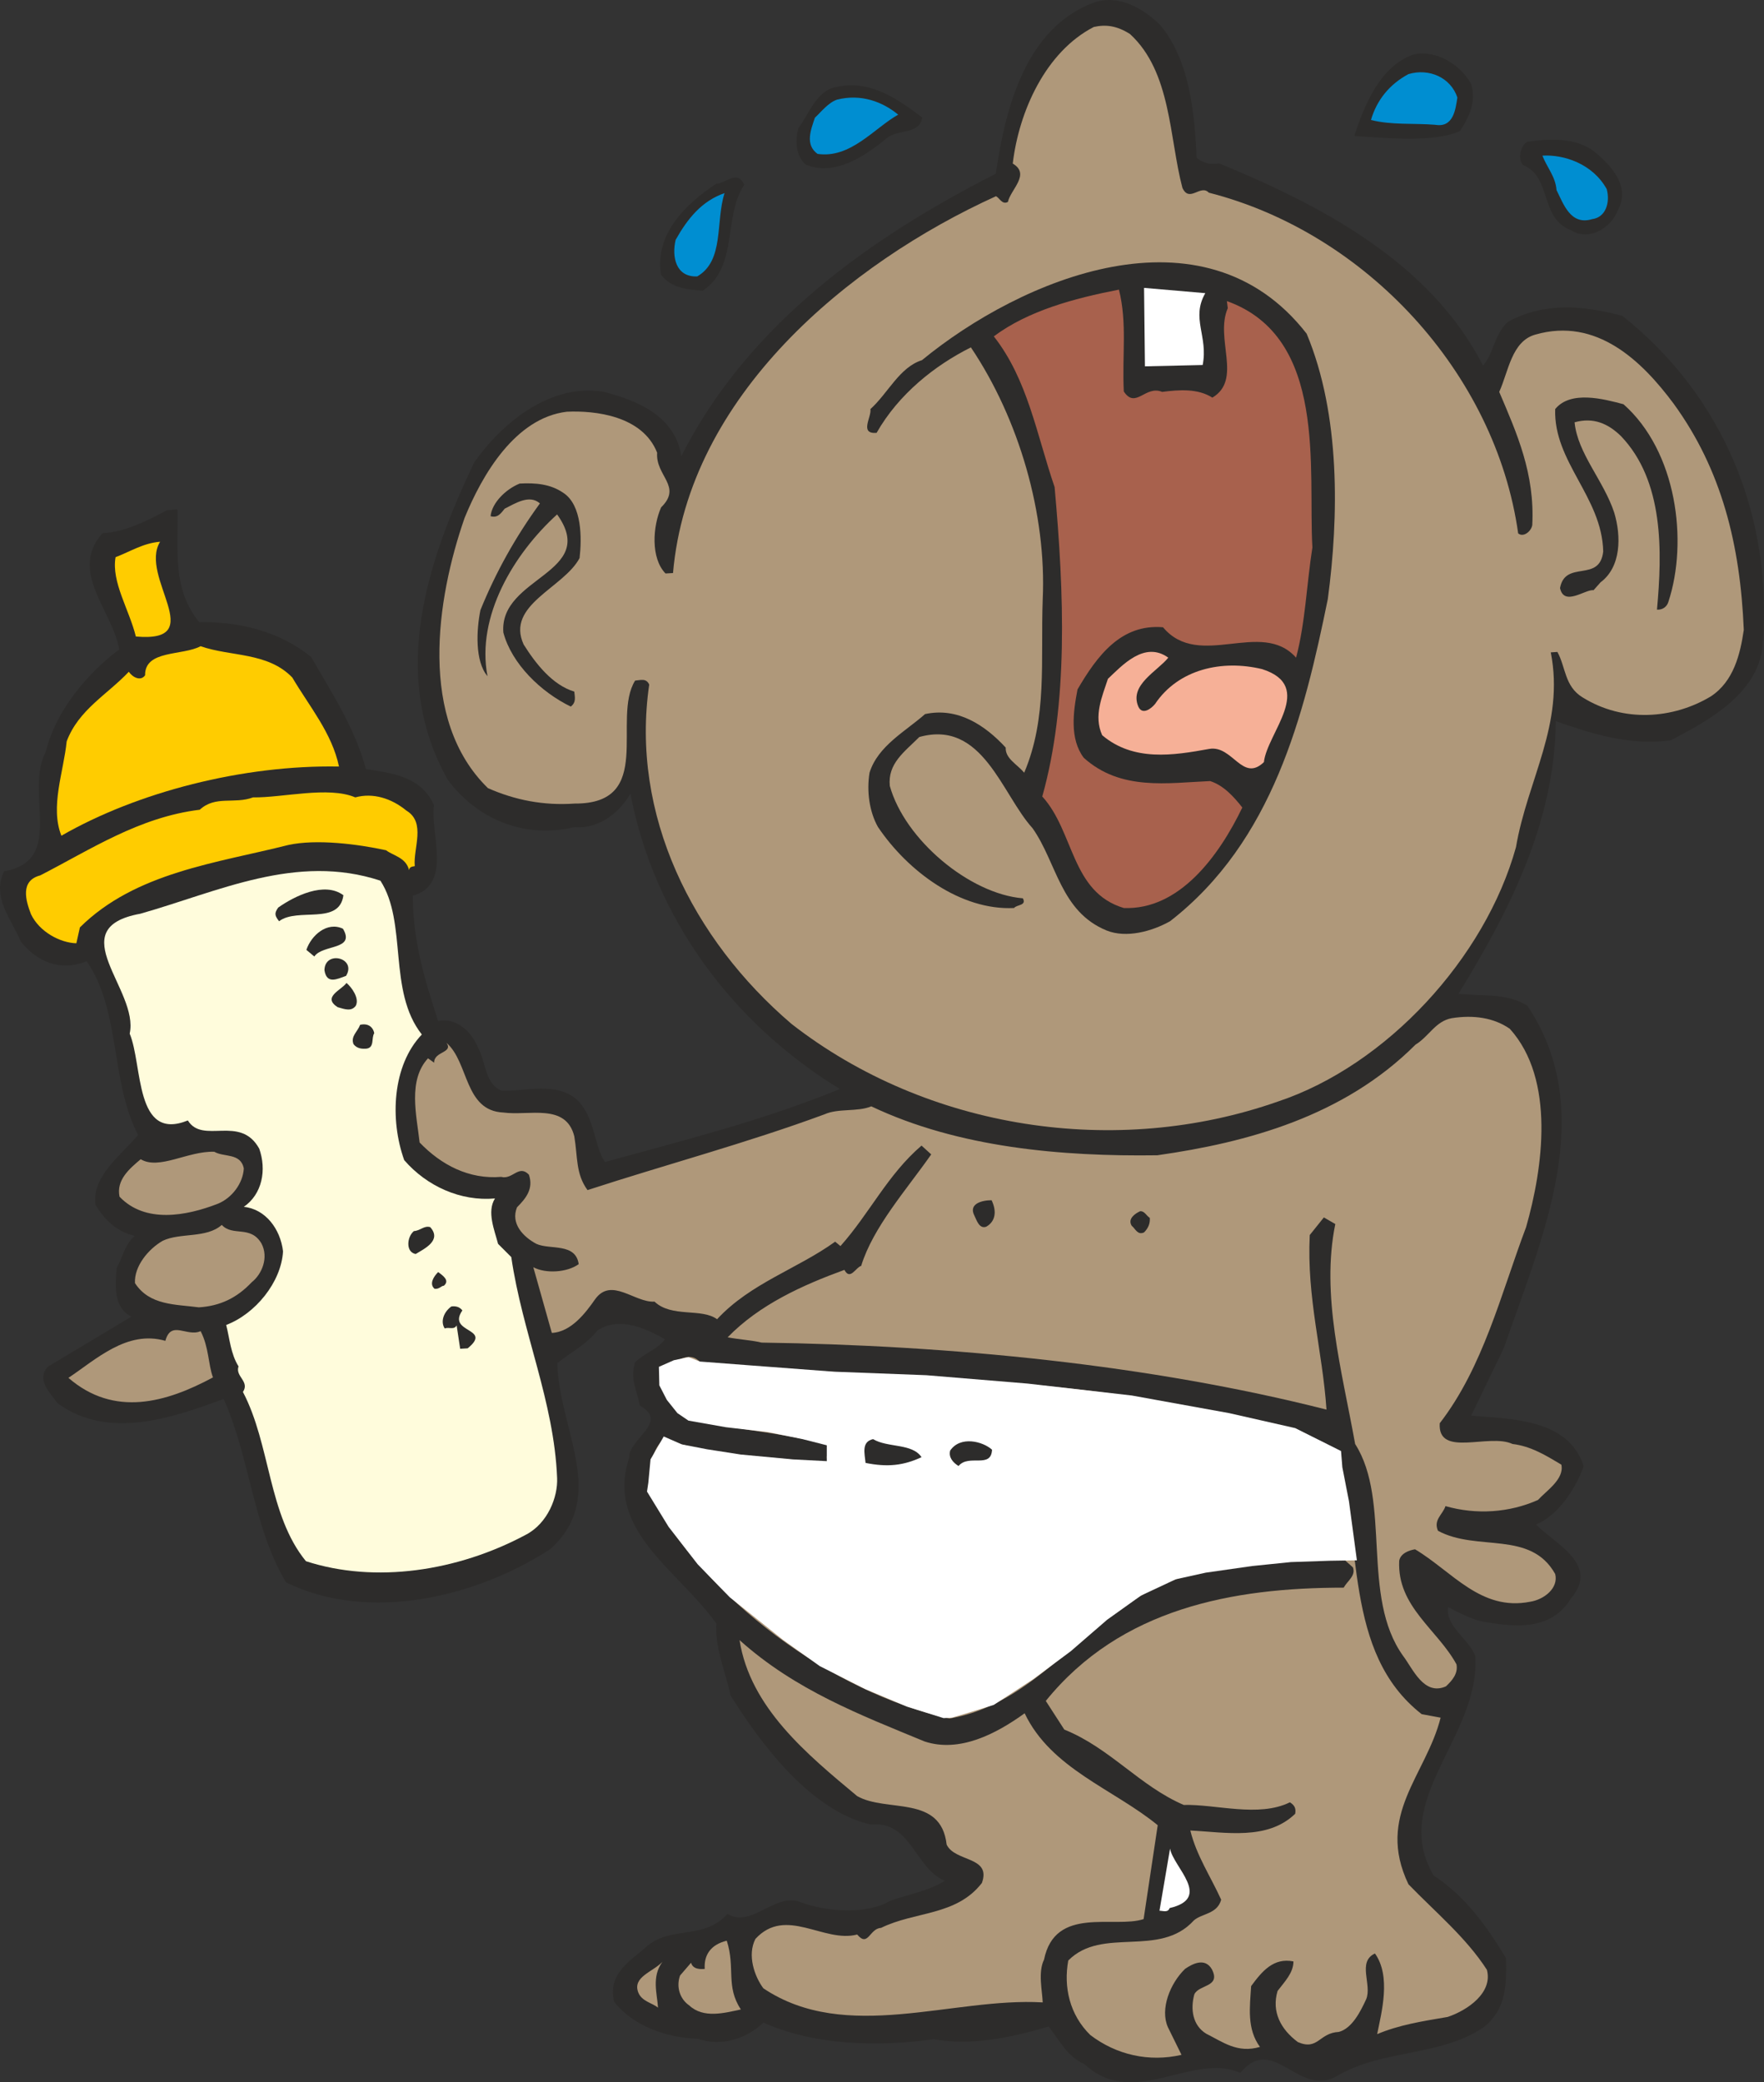 <svg height="453.532" viewBox="0 0 288.228 340.149" width="384.305" xmlns="http://www.w3.org/2000/svg"><rect x="0" y="0" width="288.228" height="340.149" fill="#333333" stroke="none"/><path style="fill:#2d2c2b;stroke:#2d2c2b;stroke-width:.216;stroke-linejoin:round;stroke-miterlimit:10.433" d="M325.07 202.929c4.824 5.76 5.616 14.256 5.976 21.744 1.008.792 2.232 1.224 3.744.936 16.632 6.84 34.488 16.128 43.128 33.12 1.872-2.016 1.872-5.184 4.176-7.272 5.904-3.168 12.096-2.664 18.576-.936 16.416 13.032 24.624 32.76 22.824 53.928-.864 7.776-9 12.096-14.904 15.192-6.984.936-13.248-1.224-18.864-3.168-.144 16.704-7.632 31.176-15.984 44.784 4.32.432 8.064-.144 11.376 1.944 11.664 17.424 2.304 37.872-3.888 55.8l-5.4 11.16c6.48.576 15.912.432 18.432 8.136-1.08 3.24-4.032 8.064-7.848 9.504 2.808 3.096 10.584 6.48 5.832 12.024-3.096 5.112-8.64 4.752-13.68 3.888-2.232-.288-4.248-1.44-6.408-2.52-.648 3.24 3.312 5.328 4.392 8.136.936 13.032-14.112 23.544-6.768 35.928 5.256 3.456 8.712 8.352 11.808 13.464.072 4.248.072 8.28-3.6 11.16-7.128 4.824-16.2 3.528-23.76 7.848-6.264 3.96-10.44-6.984-15.984-.432-7.92-3.384-17.424 6.048-25.344-1.368-2.88-1.224-4.104-3.96-5.904-6.192-6.336 1.872-12.6 3.168-18.864 2.088-9.072 1.296-19.512 1.008-27.792-2.736-2.664 2.592-6.84 4.032-10.656 2.664-5.112-.144-10.584-2.088-13.608-5.976-1.08-4.248 2.304-6.408 4.896-8.568 3.96-3.888 9.576-1.224 13.536-5.616 3.888 2.376 7.848-3.6 11.88-1.944 4.392 1.656 11.016 2.016 14.688-.216 3.096-1.08 6.48-1.656 9.144-3.384-5.112-2.016-5.544-9.936-12.312-9.288-9.504-2.16-17.568-12.6-22.824-21.024-.792-3.816-2.592-7.776-2.304-11.736-6.192-8.712-18.216-15.264-14.256-27-.216-3.024 6.696-5.832 1.728-8.64-.504-2.664-1.584-4.176-.792-6.912 1.584-1.584 3.672-2.088 4.968-3.888-2.88-1.656-7.488-3.96-11.232-1.512-1.944 2.448-4.464 3.6-6.624 5.4.216 10.872 8.352 21.816-1.08 30.312-11.88 7.776-29.448 12.096-43.056 5.472-5.4-9-5.904-20.52-10.224-30.024-8.208 3.024-18.864 6.84-27.144.72-1.224-1.728-3.384-3.672-1.584-5.76l13.824-8.28c-3.168-1.44-2.736-5.256-2.52-7.92 1.08-1.944 1.296-3.888 3.096-5.328-2.952-.576-5.04-2.52-6.552-5.04-.648-4.608 4.176-7.992 6.984-11.376-4.608-8.64-2.808-20.376-8.496-28.512-4.464 1.8-8.208 0-10.728-3.168-1.44-3.528-4.752-7.128-2.736-11.304 10.152-1.8 3.312-12.96 6.84-19.584 1.584-6.624 6.84-12.888 12.024-16.704-1.08-6.408-8.28-12.744-2.808-18.936 3.528-.144 7.272-2.016 10.512-3.744l1.584-.144c.144 6.552-.936 12.816 3.6 18.432 6.336-.144 13.176 1.44 18.288 5.688 3.312 5.76 7.128 11.592 8.928 18.288 3.96.648 9 1.08 11.088 5.832-.648 4.68 3.096 12.888-3.456 14.688 0 7.704 2.088 14.256 4.176 20.664 2.88-.648 5.4 1.584 6.48 4.248 1.368 2.52 1.08 5.976 3.96 7.128 3.96.144 8.856-1.512 12.24 1.44 2.952 2.808 2.736 7.56 4.608 10.224 13.536-3.744 25.848-6.768 38.664-12.024-17.856-10.872-30.6-28.224-34.416-48.6-1.656 3.096-5.04 6.048-9.216 5.688-8.496 2.016-16.056-1.584-20.592-7.704-9.72-17.28-3.096-36.072 4.32-51.696 4.608-6.552 12.456-12.888 20.952-11.52 5.76 1.44 11.952 4.104 12.744 10.8 10.944-21.96 31.392-36.216 51.552-46.44 1.512-10.584 4.824-23.832 15.984-27.936 3.96-1.368 7.92.936 10.656 3.6z" transform="translate(-135.617 -198.814)"/><path style="fill:#af987a" d="M328.814 229.497c1.152 2.52 2.952-.648 4.32.792 25.704 6.552 46.872 29.52 50.544 55.656.864.72 2.16-.36 2.304-1.368.432-8.424-2.52-14.976-5.4-21.744 1.512-3.312 2.016-8.28 5.904-9.36 10.008-2.88 17.424 4.32 22.608 11.304 7.848 10.8 10.872 23.04 11.448 36.936-.576 3.96-1.656 8.424-5.4 10.872-6.12 3.672-14.256 4.32-20.952.144-2.952-1.8-2.736-4.968-4.104-7.416l-1.08.072c2.304 11.736-3.816 20.808-5.688 31.824-5.04 18.144-21.168 35.64-38.88 41.544-26.424 9.288-57.312 4.608-79.488-12.672-16.2-13.824-26.352-34.2-23.256-55.44-.504-1.08-1.368-.72-2.304-.648-3.888 6.264 3.312 20.16-9.864 20.088-5.112.36-9.792-.576-14.184-2.52-11.448-11.16-8.424-30.888-3.816-44.136 2.88-7.056 8.28-16.344 16.704-17.352 4.608-.216 12.384.648 14.76 6.696-.288 3.816 4.176 5.472.648 8.928-1.368 3.096-1.728 8.28.72 10.8l1.224-.072c2.52-28.944 28.656-50.616 52.776-61.56.576.288 1.008 1.44 1.944.936.432-2.016 3.744-4.536.792-6.264 1.008-8.568 5.4-18.288 13.248-22.32 1.944-.432 3.744-.216 5.904 1.152 6.768 6.192 6.408 16.992 8.568 25.128z" transform="translate(-135.617 -198.814)"/><path style="fill:#2d2c2b;stroke:#2d2c2b;stroke-width:.216;stroke-linejoin:round;stroke-miterlimit:10.433" d="M286.19 218.049c-.432 2.592-3.744 1.8-5.544 3.096-3.672 3.024-8.568 6.408-13.32 4.464-1.656-1.44-1.656-3.96-1.152-5.832 1.656-2.16 2.952-6.12 6.048-6.624 5.616-1.296 10.08 2.016 13.968 4.896zm89.712-5.472c.864 3.024-.432 5.4-1.8 7.56-4.32 1.872-11.592 1.152-17.064.792 1.656-4.968 4.176-11.232 9.576-13.104 3.456-.792 7.416 1.44 9.288 4.752z" transform="translate(-135.617 -198.814)"/><path style="fill:#008ed1" d="M282.374 217.545c-3.96 2.232-7.776 7.2-13.176 6.408-2.088-1.512-1.08-3.96-.432-5.904 1.008-.936 2.16-2.448 3.6-2.952 3.96-1.008 7.488.36 10.008 2.448zm91.368-2.808c-.288 1.944-.648 4.968-3.6 4.464-3.528-.288-7.2.072-10.512-.792.936-3.24 3.024-5.832 6.12-7.488 3.384-1.008 6.912.576 7.992 3.816z" transform="translate(-135.617 -198.814)"/><path style="fill:#2d2c2b;stroke:#2d2c2b;stroke-width:.216;stroke-linejoin:round;stroke-miterlimit:10.433" d="M257.102 228.993c-3.456 5.256-.936 13.32-6.696 17.208-2.376-.216-5.04-.36-6.696-2.592-1.008-6.624 4.176-11.52 9-14.688 1.512 0 3.312-2.304 4.392.072z" transform="translate(-135.617 -198.814)"/><path style="fill:#008ed1" d="M254.006 230.36c-1.512 4.68 0 11.017-4.464 13.609-3.528.144-4.176-3.24-3.528-5.976 1.944-3.456 4.248-6.336 7.992-7.632z" transform="translate(-135.617 -198.814)"/><path style="fill:#2d2c2b;stroke:#2d2c2b;stroke-width:.216;stroke-linejoin:round;stroke-miterlimit:10.433" d="M396.062 223.665c2.88 2.376 5.832 5.688 3.816 9.432-1.08 2.88-4.68 5.04-7.488 3.24-5.184-1.944-3.024-8.64-7.848-10.656-.936-1.152-.216-3.096.648-3.6 3.888-.576 7.92-.648 10.872 1.584z" transform="translate(-135.617 -198.814)"/><path style="fill:#008ed1" d="M398.15 229.713c.576 2.16-.144 4.608-2.376 4.896-3.528 1.08-4.68-2.448-5.832-4.752-.144-2.16-1.584-3.744-2.304-5.616 3.456-.216 8.208 1.296 10.512 5.472z" transform="translate(-135.617 -198.814)"/><path style="fill:#2d2c2b" d="M349.118 253.329c5.544 13.248 5.256 29.952 3.456 43.344-3.888 19.08-9 39.6-25.776 52.632-2.952 1.656-7.128 2.808-10.368 1.512-7.56-3.096-8.136-11.088-12.096-16.704-5.04-5.544-8.136-17.784-18.504-14.904-2.448 2.448-5.184 4.32-4.824 7.992 2.448 8.784 13.032 17.64 21.744 18.36.648 1.224-1.008 1.008-1.44 1.584-8.712.432-17.352-5.976-22.248-13.248-1.368-2.448-1.872-5.76-1.368-8.856 1.368-4.392 5.904-6.768 9.072-9.576 5.328-1.152 9.792 1.8 13.176 5.472-.072 1.8 1.8 2.664 3.024 4.104 3.816-9 2.664-18.288 3.024-28.296.648-13.968-3.888-29.52-11.736-41.184-5.904 2.952-11.808 7.632-15.408 13.968-2.88.216-.792-2.592-1.008-3.888 2.88-2.592 4.752-6.84 8.424-7.992 16.128-13.248 46.008-25.992 62.856-4.32z" transform="translate(-135.617 -198.814)"/><path style="fill:#a8614d" d="M318.446 246.129c1.368 5.472.504 10.584.792 16.632 1.944 2.952 3.528-1.08 6.264.072 2.808-.36 5.832-.576 8.208.936 4.968-2.952.36-9.648 2.52-14.616l-.144-1.152c16.488 5.904 13.248 27.432 13.968 40.248-.936 5.976-1.152 12.312-2.664 18-5.688-6.408-15.84 2.088-21.744-4.968-6.84-.576-10.728 4.608-13.968 10.152-.72 3.744-1.296 8.064 1.008 11.16 6.048 5.472 13.752 4.104 20.664 3.816 2.232.72 3.888 2.592 5.256 4.32-3.816 7.92-10.296 16.776-19.368 16.416-8.64-2.592-8.064-12.456-13.32-18.216 4.248-15.12 3.6-32.976 2.016-50.544-2.952-8.64-4.392-17.568-9.936-24.624 5.616-4.176 13.032-6.192 20.448-7.632z" transform="translate(-135.617 -198.814)"/><path style="fill:#fff" d="M332.558 246.705c-2.376 4.104.504 7.056-.432 11.736l-9.432.216-.144-12.816z" transform="translate(-135.617 -198.814)"/><path style="fill:#2d2c2b" d="M400.886 264.849c8.712 7.704 10.584 22.392 7.344 32.256-.216.792-.936 1.368-1.872 1.296.864-9.432 1.152-21.024-5.904-28.368-2.088-2.016-4.464-3.096-7.56-2.232.504 5.112 4.752 9.504 6.48 14.76 1.152 3.816 1.152 8.856-2.232 11.376l-1.152 1.296c-1.296-.216-4.824 2.736-5.472-.36.864-4.68 6.48-.792 7.056-5.976-.216-8.928-8.136-14.616-7.848-23.256 2.52-3.096 7.92-1.656 11.16-.792zM227.654 279.32c3.096 2.017 3.024 7.489 2.664 10.657-2.592 4.896-12.096 7.632-9.144 14.112 1.944 3.096 4.68 6.624 8.28 7.704.072.864.36 1.728-.576 2.448-4.896-2.376-9.648-6.984-11.016-12.096-.72-9.144 15.696-9.648 8.784-19.296-7.056 6.408-13.248 16.632-11.376 26.424-2.088-2.448-1.8-7.632-1.152-10.8 2.52-6.192 5.688-11.88 9.72-17.424-1.728-1.512-4.032 0-5.76.864-.576.72-1.152 1.584-2.304 1.224.216-2.16 2.448-4.392 4.752-5.328 2.592-.144 5.04.072 7.128 1.512z" transform="translate(-135.617 -198.814)"/><path style="fill:#fc0" d="M161.774 287.313c-3.528 5.76 8.208 16.56-3.96 15.48-1.08-4.392-4.032-8.928-3.312-12.96 2.448-.936 4.536-2.304 7.272-2.52zm21.6 22.176c2.808 4.752 6.48 9.072 7.632 14.544-15.696-.288-32.976 4.176-45.36 11.304-1.872-4.752.36-10.368.864-15.408 1.944-5.184 6.624-7.632 10.152-11.376.648.936 1.944 1.584 2.664.576-.072-4.176 6.12-3.168 9.072-4.752 4.896 1.728 10.944.936 14.976 5.112z" transform="translate(-135.617 -198.814)"/><path style="fill:#f6b097" d="M326.51 306.249c-1.8 2.232-6.408 4.464-4.896 7.992.648 1.44 2.088.36 2.736-.432 3.816-5.688 10.944-7.272 17.496-5.688 8.784 2.808.792 10.44.288 15.192-3.528 3.384-5.112-2.808-8.928-2.16-5.904 1.08-12.384 2.088-17.496-2.232-1.44-3.168 0-6.336.936-9.216 2.304-2.16 5.976-6.264 9.864-3.456z" transform="translate(-135.617 -198.814)"/><path style="fill:#fc0" d="M193.67 329.073c2.88-.792 5.904.144 8.352 2.16 3.24 1.944 1.08 6.192 1.368 9.072-.36.072-.864.072-.936.648-.504-2.088-2.664-2.376-3.744-3.24-4.608-1.008-11.376-1.872-15.984-.864-11.664 2.952-24.984 4.464-34.056 13.464l-.576 2.592c-2.664-.072-6.048-1.872-7.416-4.752-.864-2.232-1.8-5.472 1.512-6.336 8.28-4.248 16.128-9.504 26.064-10.728 2.592-2.376 5.616-.864 8.712-2.016 4.824.072 12.312-1.872 16.704 0z" transform="translate(-135.617 -198.814)"/><path style="fill:#fffcdc" d="M197.774 342.68c4.464 6.913 1.152 18 6.768 25.129-4.824 5.04-5.256 13.896-2.88 20.52 3.672 4.248 9.216 6.768 14.832 6.264-1.368 2.16-.072 5.184.504 7.416l2.16 2.16c1.8 12.384 6.984 23.544 7.488 36.072.144 3.096-1.512 7.416-5.112 9.288-11.16 5.976-24.624 7.992-35.928 4.32-6.192-7.56-5.76-19.008-10.296-27.648 1.152-1.728-1.296-2.52-.72-4.176-1.296-2.088-1.44-4.536-2.016-6.768 4.752-1.8 9-6.984 9.288-12.024-.432-3.672-2.88-6.912-6.408-7.272 3.024-2.088 3.744-6.048 2.52-9.504-3.096-5.616-9.216-.648-11.664-4.608-8.712 3.528-7.344-9-9.504-14.184 1.584-7.128-11.304-17.208 1.728-19.584 12.744-3.6 25.488-9.936 39.24-5.4z" transform="translate(-135.617 -198.814)"/><path style="fill:#2d2c2b" d="M191.726 345.057c-.648 4.968-7.488 1.944-10.512 4.248-.72-.936-.792-1.296-.144-2.232 2.664-1.872 7.56-4.32 10.656-2.016zm-.072 5.472c2.088 3.528-3.312 2.52-4.68 4.536l-1.296-1.08c.792-2.376 3.384-4.68 5.976-3.456zm.504 7.704c-1.44.504-3.168 1.44-3.528-.936.072-3.312 5.328-2.016 3.528.936zm1.584 4.896c-.72.936-1.728.576-2.952.216-2.592-1.656.648-2.808 1.44-3.96.864.72 2.16 2.52 1.512 3.744zm3.024 4.464c-.504.792.072 2.304-1.224 2.52-.792.072-1.584 0-2.16-.72-.504-1.296.648-2.016 1.08-3.168 1.224-.288 2.088.288 2.304 1.368z" transform="translate(-135.617 -198.814)"/><path style="fill:#af987a" d="M217.862 380.553c4.176.576 10.224-1.584 11.592 3.888.576 3.456.216 6.12 2.16 8.784 12.816-4.176 26.064-7.704 38.736-12.384 2.232-1.008 5.4-.36 7.632-1.296 14.256 6.768 31.176 8.208 46.728 7.992 14.688-2.088 30.456-6.336 42.192-18.072 2.232-1.368 3.24-3.816 5.904-4.32 3.6-.576 6.912-.072 9.504 1.728 7.488 8.28 5.4 22.824 2.664 32.4-4.104 10.872-6.984 22.824-14.112 32.04-.36 5.688 8.064 1.584 11.88 3.384 3.024.36 5.472 1.872 7.992 3.384.504 2.376-2.448 4.248-3.816 5.76-4.68 2.088-10.08 2.448-15.12 1.008-.432 1.368-2.016 2.232-1.224 4.032 6.408 3.456 15.12-.144 19.152 7.056.576 2.304-1.8 4.176-4.104 4.536-8.064 1.584-12.744-4.968-18.792-8.568-.936.144-2.376.648-2.592 1.872-.36 7.488 6.264 11.232 9.36 16.92.288 1.512-.72 2.664-1.728 3.6-3.6 1.584-5.4-2.88-6.984-4.968-6.984-9.72-1.872-25.272-7.848-34.632-2.16-12.024-5.616-24.336-3.24-35.928l-1.872-1.08-2.304 2.88c-.504 10.296 2.088 18.936 2.736 28.512-28.944-7.344-61.416-10.512-92.304-10.944-1.368-.36-3.672-.504-5.544-.864 5.184-5.328 12.168-8.496 19.08-11.016.936 1.8 1.872-.432 2.736-.648 1.944-6.336 7.416-12.456 11.448-18.216l-1.584-1.44c-5.544 4.752-8.496 11.088-13.248 16.416l-.864-.72c-6.192 4.464-13.824 6.768-19.296 12.672-2.52-1.872-7.416-.216-10.224-2.88-3.24.216-7.056-4.104-9.72-.36-1.512 2.16-3.888 5.328-7.056 5.472l-3.024-10.728c2.016 1.08 5.544.864 7.416-.504-.504-3.528-4.68-2.304-6.912-3.312-2.16-1.152-4.248-3.312-3.168-5.976 1.44-1.44 2.736-3.024 1.944-5.328-1.656-1.728-2.664.864-4.536.36-5.256.432-9.792-1.944-13.32-5.616-.504-4.464-1.944-10.152 1.368-13.752l1.008.72c-.072-1.872 3.168-1.584 2.016-3.24 3.672 3.168 2.88 11.088 9.288 11.376zm-42.408 9.144c-.144 2.448-1.944 4.824-4.248 5.76-5.184 2.016-11.88 3.24-16.056-1.152-.576-2.736 1.656-4.608 3.456-6.12 3.024 1.8 7.704-1.368 12.024-1.224 1.584.936 4.32.144 4.824 2.736zm2.88 12.24c1.224 2.304.072 5.04-1.584 6.336-2.448 2.592-5.184 3.888-8.64 4.104-3.816-.504-8.064-.288-10.44-3.96-.144-2.736 2.16-5.544 4.536-6.912 2.88-1.368 7.128-.36 9.648-2.592 1.8 1.944 4.68 0 6.48 3.024z" transform="translate(-135.617 -198.814)"/><path style="fill:#2d2c2b" d="M205.91 399.273c1.944 2.16-.936 3.528-2.376 4.392-1.656-.288-1.44-2.808-.288-3.744 1.08-.072 1.656-.936 2.664-.648zm91.728-4.393c.864 1.8.648 3.457-.864 4.32-1.152.433-1.584-1.08-1.944-1.8-1.008-1.943 1.224-2.52 2.808-2.52zm25.848 2.88c.072.865-.216 1.657-.936 2.377-1.08.504-1.44-.648-2.016-1.08-.72-1.152.576-2.016 1.368-2.376.72-.072 1.008.72 1.584 1.08zm-115.344 11.089c-.432 0-.72.576-1.512.504-.936-.792-.144-2.016.576-2.736.792.576 1.944 1.368.936 2.232zm3.024 4.031c-2.592 3.745 5.04 2.809.864 6.193l-1.224.072-.576-3.816c-.432.792-1.296.216-1.944.504-.72-1.08-.216-2.664 1.08-3.6.648-.072 1.296 0 1.8.648z" transform="translate(-135.617 -198.814)"/><path style="fill:#af987a" d="M168.398 416.265c1.368 2.664 1.224 5.4 2.016 7.56-7.632 4.104-16.128 6.552-23.616.072 4.536-3.024 9.576-7.848 15.84-6.048.936-3.456 3.528-.576 5.76-1.584zm81.72 5.184c24.264 2.232 52.2 1.944 77.112 6.624 9.072 1.944 18.576 2.664 26.784 7.56 4.32 14.976 1.008 33.12 13.896 43.2l3.096.576c-2.376 9.432-10.656 15.912-5.256 27.216 4.464 4.608 9.432 8.712 12.816 13.968 1.008 3.744-3.168 6.624-6.408 7.704-4.248.72-7.92 1.296-11.52 2.808.72-3.6 2.304-9.432-.36-13.176-2.952 1.368-.432 5.112-1.44 7.488-.936 2.016-2.304 4.752-4.464 5.328-3.24.144-3.384 3.096-6.696 1.656-2.808-2.088-4.32-4.968-3.312-8.352 1.152-1.512 2.592-2.952 2.592-4.824-3.24-.648-5.112 1.584-6.912 4.032-.216 3.456-.72 6.984 1.44 9.936-3.672 1.08-6.048-.792-8.784-2.16-2.232-1.368-2.592-4.032-1.944-6.408.72-1.656 4.392-1.152 2.88-4.104-1.152-2.016-3.24-.864-4.392-.072-2.448 2.376-4.104 6.552-2.808 9.504l2.232 4.536c-5.328 1.224-10.656 0-14.904-3.24-3.384-3.312-4.392-7.848-3.6-12.168 5.544-5.616 14.904-.36 20.52-6.552 1.296-1.152 3.816-1.008 4.464-3.384-1.728-3.816-4.032-7.2-5.04-11.304 5.76.288 12.6 1.656 17.136-2.736.144-.864-.072-1.368-.864-1.872-5.112 2.52-12.096.288-17.352.432-7.2-3.096-12.024-9.288-19.512-12.312l-3.024-4.68c12.24-15.12 30.528-18.504 48.672-18.504.648-1.152 2.016-1.944 1.512-3.312l-1.368-1.224c-9.864.144-15.984.72-25.416 2.52-15.48 4.032-23.328 20.736-39.168 23.4-19.08-4.248-39.96-19.512-49.032-36.864.288-3.24-.144-6.552 2.448-8.856 8.28 3.096 17.64 2.736 26.64 4.104l-.072-1.224c1.008.36 1.584 1.08 2.808 1.008.648-.504.144-1.44.216-1.944-8.064-2.952-16.92-3.024-25.704-5.256-2.808-1.728-5.04-5.4-4.392-8.28 2.16-.504 4.464-3.168 6.48-.792z" transform="translate(-135.617 -198.814)"/><path style="fill:#af987a" d="M286.694 483.297c5.688 1.872 11.664-1.224 16.344-4.608 4.32 9.072 14.544 12.384 21.744 18.288l-2.304 15.336c-4.824 1.584-14.472-2.232-16.272 6.624-1.008 2.016-.288 5.112-.216 6.984-14.76-.864-32.112 6.768-45.648-2.304-1.44-1.944-2.664-5.4-1.296-8.064 4.968-5.4 11.16.72 16.632-.72 1.8 2.16 2.016-1.008 3.888-1.08 5.544-2.736 12.312-1.944 16.488-7.344 1.584-4.392-4.392-3.384-5.76-6.264-.936-8.208-9.792-5.184-14.616-7.92-8.208-6.84-17.496-14.472-19.224-25.488 9.144 8.208 19.8 12.24 30.24 16.56z" transform="translate(-135.617 -198.814)"/><path style="fill:#fff" d="M326.726 510.513c-.288.792-1.08.432-1.656.432l1.728-10.152c.504 3.024 6.984 8.064-.072 9.72z" transform="translate(-135.617 -198.814)"/><path style="fill:#af987a" d="M254.366 515.84c1.44 4.465-.216 7.417 2.304 11.233-2.664.576-6.12 1.512-8.424-.648-1.584-1.08-2.16-3.096-1.512-4.896l1.8-2.088c.288 1.08 1.512 1.08 2.232 1.008-.144-2.232.936-3.96 3.6-4.608zm-11.232 10.945c-.936-.792-2.664-1.008-3.24-2.52-.936-2.52 2.376-3.312 3.96-4.968-1.8 2.448-.864 5.184-.72 7.488z" transform="translate(-135.617 -198.814)"/><path style="fill:#fff" d="m354.734 435.849-7.488-3.744-10.8-2.448-15.912-2.88-16.992-1.944-16.56-1.368-15.12-.576-14.328-1.08-7.56-.576-1.872-.72-2.376.504-2.448 1.08.072 3.024 1.224 2.376 1.728 2.16 1.8 1.224 6.12 1.08 6.84.792 5.688 1.152 3.96 1.008v2.592l-5.544-.288-8.496-.792-5.544-.864-4.104-.792-2.952-1.296-2.16 3.744-.36 3.816-.216 1.44 3.528 5.76 4.752 6.12 5.256 5.4 8.64 6.912 6.048 4.32 7.416 3.744 6.84 2.88 5.976 1.872 1.368-.072 2.664-.792 4.176-1.296 6.408-4.176 6.192-4.608 5.904-5.112 5.544-3.96 5.688-2.664 4.896-1.08 7.56-1.08 6.336-.648 6.336-.216 4.464-.072-1.296-9.648-1.08-5.544z" transform="translate(-135.617 -198.814)"/><path style="fill:#2d2c2b" d="M286.19 436.857c-2.952 1.368-5.544 1.656-9.144.936-.144-1.512-.72-3.456 1.224-3.888 2.376 1.44 6.408.648 7.92 2.952zm11.52-1.224c-.144 3.168-3.816.648-5.472 2.664-.936-.576-1.656-1.44-1.368-2.52 1.656-2.448 5.328-1.512 6.84-.144z" transform="translate(-135.617 -198.814)"/></svg>
